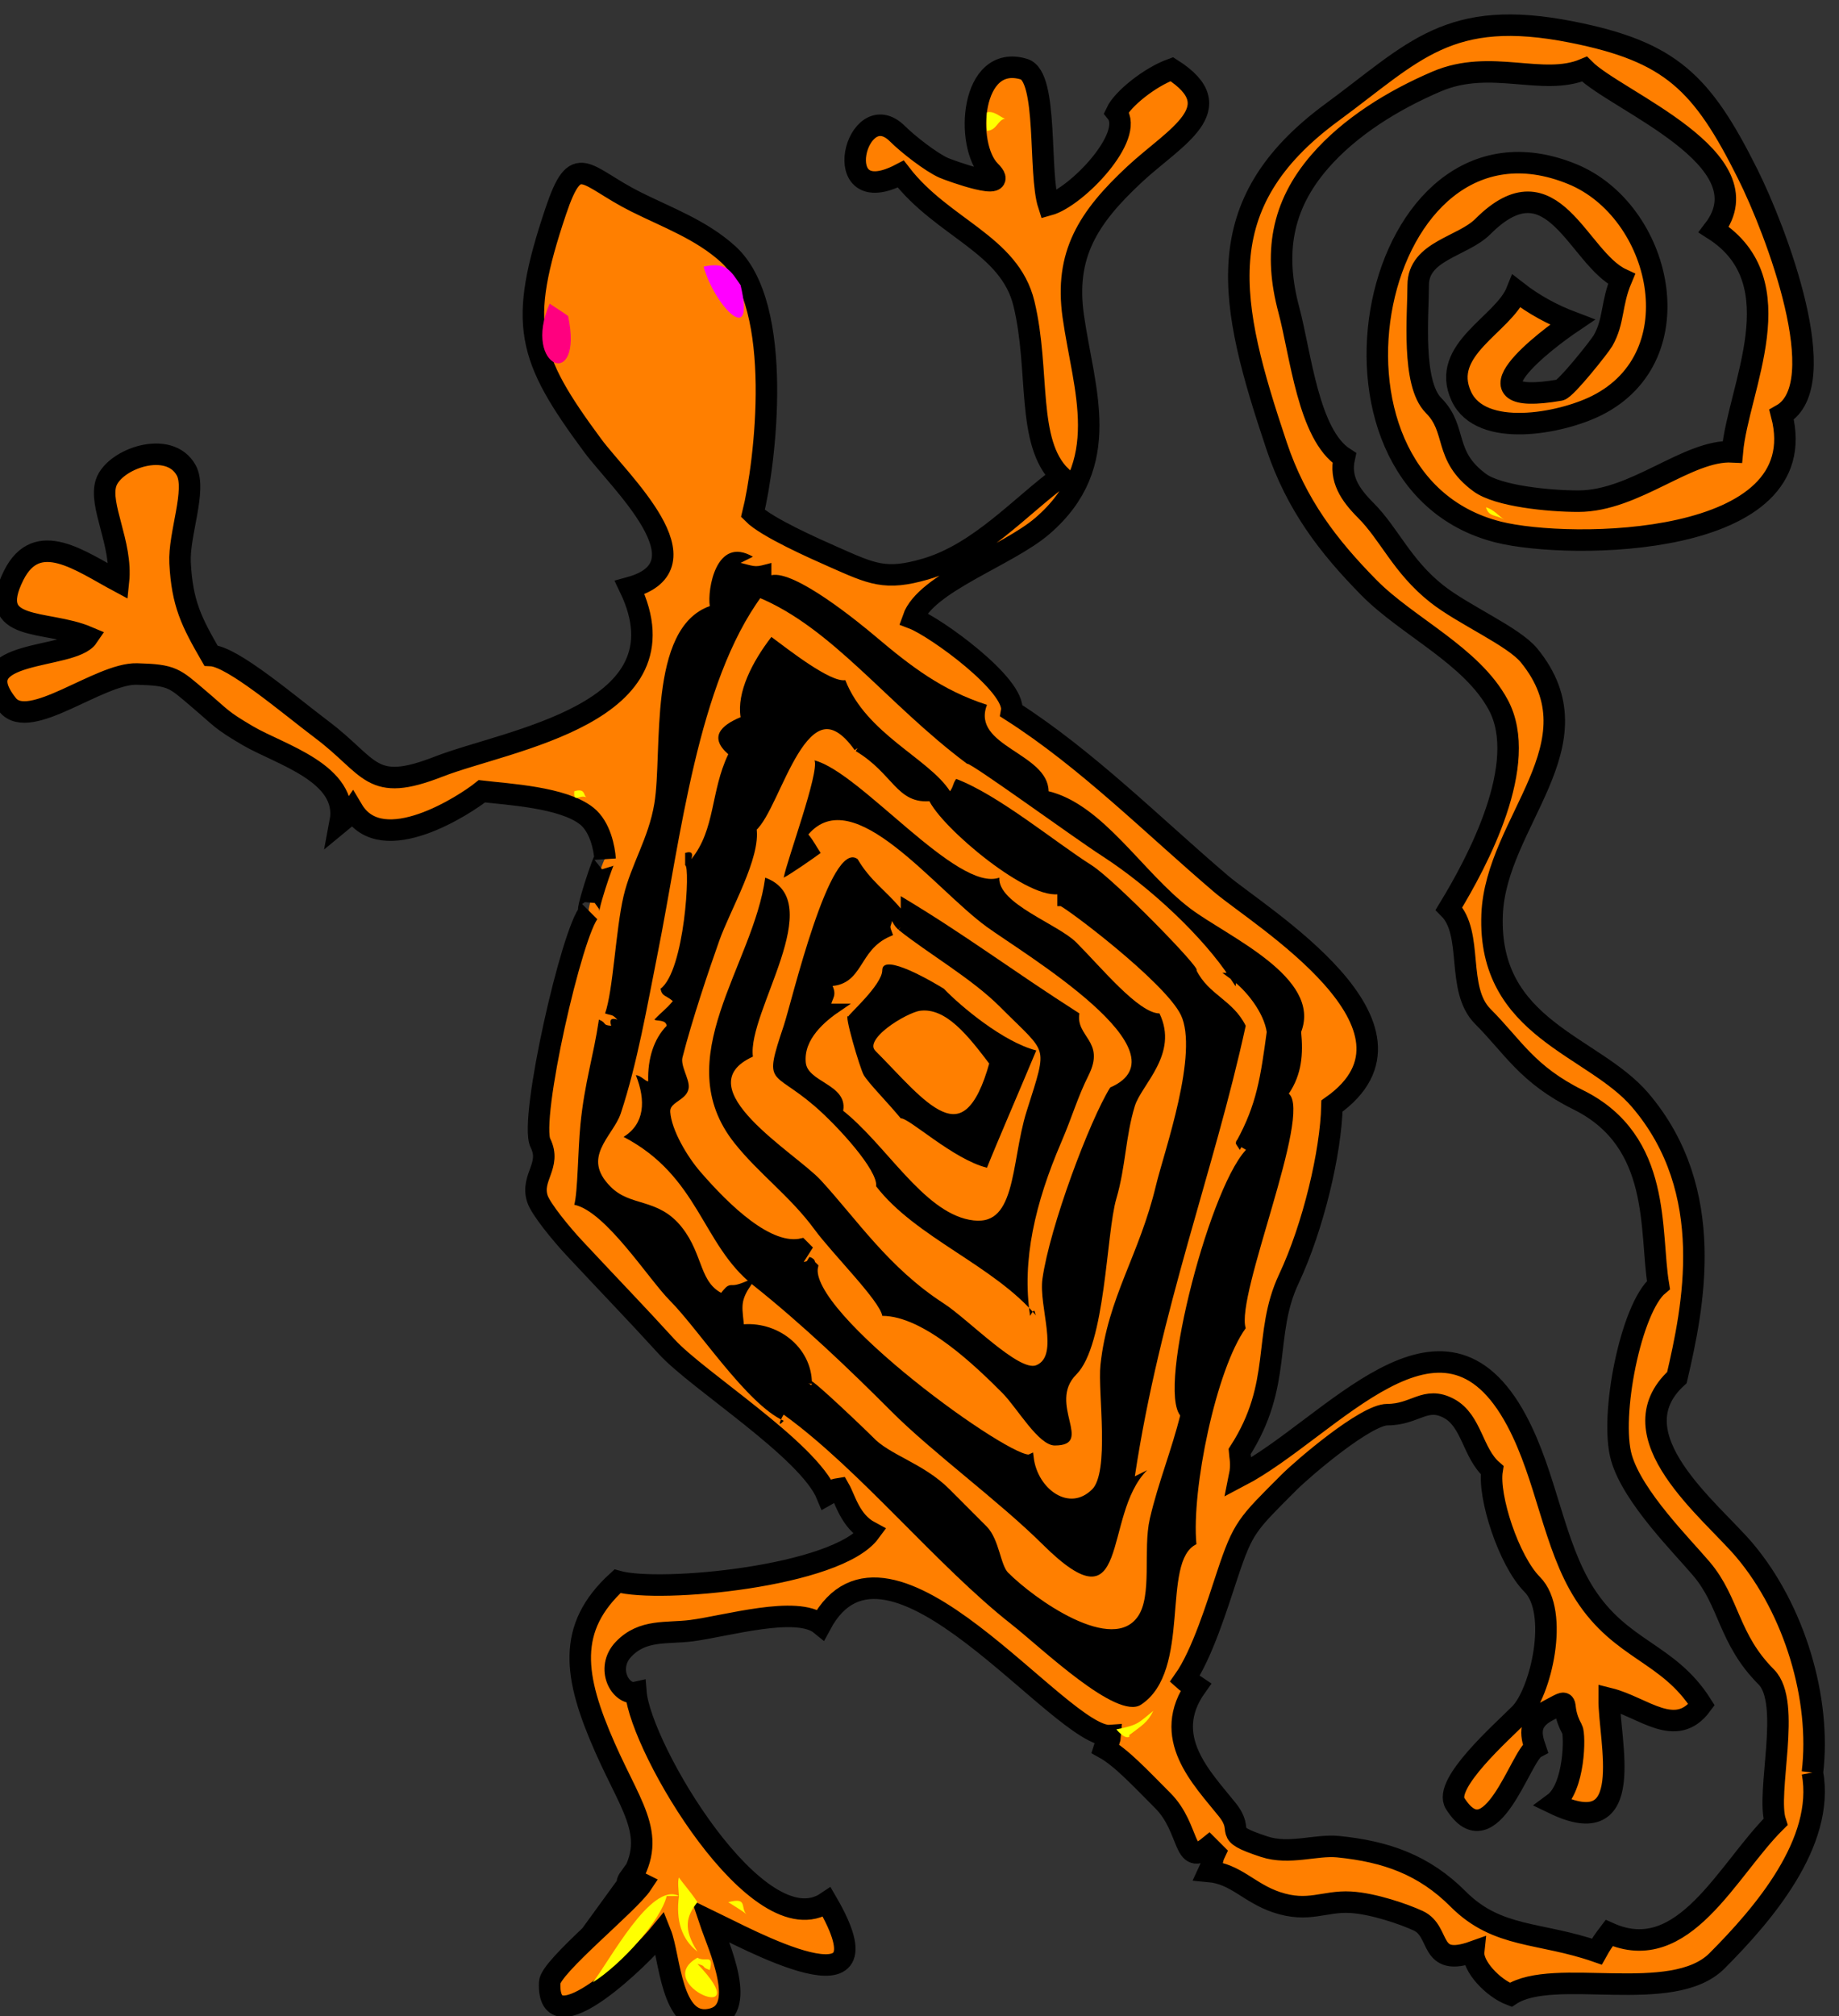 <?xml version="1.0"?><svg width="256.646" height="281.326" xmlns="http://www.w3.org/2000/svg">

 <rect width="100%" height="100%" fill="#333333" stroke="none"/>

 <g>
  <title>Layer 1</title>
  <path id="path3" fill-rule="evenodd" clip-rule="evenodd" fill="#FF7F00" stroke="#000000" stroke-width="3" stroke-miterlimit="10" d="m252.937,247.321c1.237,-10.292 -2.519,-22.772 -9.456,-31.001c-4.676,-5.546 -18.292,-16.031 -9.456,-24.113c2.234,-9.643 5.757,-26.01 -5.158,-38.751c-6.536,-7.63 -21.25,-9.872 -20.633,-25.834c0.504,-13.029 15.243,-23.821 5.159,-36.169c-2.174,-2.662 -9.199,-5.68 -12.896,-8.611c-4.874,-3.865 -6.587,-8.32 -9.887,-11.625c-2.238,-2.242 -3.651,-4.399 -3.009,-7.32c-5.022,-3.239 -6.077,-14.461 -7.736,-20.667c-2.091,-7.821 -1.076,-14.457 4.298,-20.667c4.196,-4.85 10.217,-8.58 16.334,-11.195c7.568,-3.235 14.783,0.745 20.632,-1.722c4.436,4.468 25.576,12.526 18.053,22.39c11.503,7.363 3.376,22.084 2.58,31.001c-6.233,-0.31 -13.565,6.889 -21.492,6.889c-4.184,0 -11.213,-0.719 -13.755,-2.583c-5.156,-3.782 -3.082,-7.396 -6.448,-10.765c-3.085,-3.089 -2.148,-12.68 -2.148,-16.792c0,-4.803 6.212,-5.363 9.027,-8.181c9.769,-9.78 13.243,4.477 19.342,7.32c-1.47,3.482 -0.996,5.838 -2.58,8.612c-0.457,0.8 -5.175,6.744 -6.018,6.889c-14.478,2.48 -1.829,-7.084 1.721,-9.473c-2.738,-1.037 -5.35,-2.443 -7.738,-4.306c-1.862,4.661 -10.758,8.084 -7.736,14.64c2.724,5.91 13.847,3.83 18.912,1.292c13.803,-6.917 8.998,-27.211 -3.438,-32.293c-28.075,-11.473 -39.067,42.706 -10.316,49.947c9.977,2.513 44.374,2.232 39.544,-16.362c7.396,-4.192 -0.79,-25.701 -4.728,-33.584c-6.385,-12.785 -10.745,-17.066 -24.5,-19.806c-17.295,-3.444 -22.038,2.755 -33.527,11.195c-17.456,12.823 -14.4,26.598 -7.737,46.502c2.761,8.247 7.215,14.044 12.895,19.807c5.376,5.455 14.34,9.457 18.054,16.362c4.407,8.194 -2.861,21.82 -6.878,28.418c3.502,3.511 0.899,11.236 4.729,15.07c4.23,4.236 6.168,8.08 13.323,11.625c11.717,5.808 9.925,18.337 11.177,25.834c-3.836,3.173 -6.844,18.314 -5.158,24.112c1.596,5.49 8.425,12.245 11.176,15.501c3.941,4.666 3.708,9.738 9.026,15.069c3.593,3.601 -0.063,16.143 1.29,20.238c-6.74,6.678 -12.807,20.175 -23.212,15.5c-0.766,1.003 -1.19,1.626 -1.719,2.583c-7.981,-2.78 -13.84,-1.804 -19.343,-7.319c-4.773,-4.784 -10.06,-6.647 -16.765,-7.319c-3.074,-0.308 -6.81,1.155 -10.314,0c-6.204,-2.045 -2.527,-1.874 -5.159,-5.167c-3.547,-4.438 -9.372,-10.13 -4.298,-17.224c-0.671,-0.465 -1.139,-0.331 -1.72,-0.861c2.529,-3.588 4.657,-10.546 6.018,-14.639c2.24,-6.739 2.757,-7.064 8.597,-12.917c2.022,-2.026 10.746,-9.473 13.755,-9.473c3.906,0 5.304,-2.629 8.597,-0.861c3.185,1.71 3.287,6.221 6.018,8.611c-0.594,3.704 2.352,12.685 5.589,15.932c3.863,3.877 1.198,15.161 -1.721,18.083c-2.521,2.524 -10.743,9.767 -9.025,12.487c4.988,7.897 9.092,-6.623 11.175,-7.75c-0.678,-1.968 -0.921,-3.778 1.72,-5.168c3.816,-2.008 1.374,-1.141 3.439,2.584c0.399,0.721 0.405,8.139 -2.579,10.334c11.745,5.669 7.699,-8.637 7.736,-14.641c4.733,1.176 9.298,5.754 12.896,0.861c-4.658,-7.354 -11.215,-7.49 -16.334,-15.5c-4.355,-6.813 -5.259,-16.242 -9.457,-24.111c-10.429,-19.546 -25.939,1.082 -38.685,7.75c0.354,-1.732 0.043,-2.796 0,-3.445c6.102,-9.463 3.196,-16.283 6.878,-24.111c3.416,-7.265 5.87,-17.685 6.018,-24.112c15.541,-10.98 -10.231,-26.528 -15.475,-31.001c-9.572,-8.166 -18.741,-17.406 -29.229,-24.112c0.627,-3.589 -10.648,-11.733 -13.754,-12.917c1.725,-4.947 13.18,-8.717 18.053,-12.917c10.043,-8.655 5.743,-19.015 4.297,-29.279c-1.206,-8.561 2.052,-13.724 8.597,-19.807c5.565,-5.172 13.722,-9.207 5.159,-14.64c-3.13,1.132 -6.868,4.176 -7.738,6.028c2.646,3.294 -5.558,11.844 -9.456,12.917c-1.442,-4.435 -0.029,-17.921 -3.438,-18.946c-7.465,-2.244 -8.303,10.631 -4.729,14.209c3.136,3.139 -5.709,-0.107 -6.447,-0.431c-1.807,-0.791 -5.09,-3.375 -6.447,-4.736c-5.735,-5.748 -10.012,11.067 0.43,5.597c5.854,7.589 15.192,9.767 17.194,18.084c2.262,9.398 0.26,19.345 5.157,24.112c-5.619,4.104 -11.387,10.733 -18.912,12.917c-5.612,1.629 -7.449,0.684 -12.896,-1.722c-2.587,-1.143 -9.287,-4.11 -11.175,-6.028c1.716,-6.898 4.445,-28.978 -3.438,-36.168c-3.759,-3.428 -8.609,-5.173 -12.896,-7.32c-7.186,-3.599 -8.296,-7.258 -11.175,1.292c-5.331,15.831 -4.005,20.33 5.158,32.724c3.664,4.956 16.546,16.694 5.158,19.807c8.492,17.658 -17.074,21.229 -26.649,24.973c-9.581,3.746 -9.357,0.079 -16.334,-5.167c-4.541,-3.414 -12.453,-10.213 -15.474,-10.334c-2.725,-4.735 -3.999,-7.239 -4.297,-12.917c-0.209,-3.983 2.341,-10.22 0.859,-12.917c-2.382,-4.335 -10.036,-1.618 -11.175,1.722c-1.068,3.13 2.277,8.496 1.719,13.779c-5.31,-2.842 -11.33,-7.4 -14.614,-0.862c-4.045,8.053 4.502,6.14 10.316,8.612c-2.18,3.21 -17.515,1.6 -11.176,9.473c3.049,3.788 12.793,-4.447 18.054,-4.306c4.99,0.134 5.202,0.565 8.596,3.444c3.335,2.829 3.025,2.901 6.878,5.167c4.446,2.614 14.189,5.236 12.894,12.056c1.063,-0.884 0.894,-0.504 1.72,-1.722c4.122,6.926 15.799,-0.772 18.053,-2.583c3.68,0.435 11.304,0.829 14.614,3.445c1.918,1.516 2.482,4.573 2.579,6.028c-0.042,-0.645 -3.009,8.182 -2.148,7.32c-2.423,2.427 -8.485,29.067 -6.877,32.292c1.558,3.125 -1.375,4.784 -0.429,7.752c0.466,1.462 3.397,5.004 5.157,6.889c5.389,5.771 8.396,8.845 12.896,13.777c4.288,4.7 19.755,14.356 22.351,20.669c0.963,-0.537 0.569,-0.68 1.72,-0.861c0.857,1.494 1.524,4.548 4.297,6.028c-4.593,6.251 -29.391,8.555 -35.246,6.889c-7.128,6.503 -6.134,13.273 -1.72,23.251c4.033,9.117 7.748,12.717 2.58,19.807c1.368,-0.934 -0.083,-0.427 0.859,-1.723c0.573,0.287 1.146,0.574 1.72,0.861c-1.794,2.738 -12.804,11.59 -12.895,13.777c-0.393,9.415 13.019,-3.866 15.474,-6.889c1.348,3.366 1.411,13.021 6.877,12.056c5.595,-0.988 1.18,-10.254 0,-13.777c4.996,2.402 25.97,13.984 16.333,-2.584c-9.516,6.46 -26.017,-21.474 -26.649,-29.279c-2.15,0.476 -4.276,-3.358 -1.719,-6.028c2.695,-2.813 5.989,-2.14 9.457,-2.583c4.855,-0.621 14.741,-3.575 18.053,-0.861c9.378,-17.498 33.503,16.03 40.405,15.501c-0.091,1.235 -0.588,0.782 -0.86,1.723c2.411,1.337 4.91,4.06 8.166,7.319c3.967,3.971 2.737,9.479 6.448,6.459c0.287,0.287 0.573,0.574 0.86,0.861c-0.489,1.032 -0.266,1.315 -0.86,2.583c3.826,0.351 5.573,3.004 9.457,4.306c4.472,1.499 6.618,-0.206 10.316,0c3.234,0.181 7.554,1.703 9.456,2.584c3.273,1.516 1.324,6.596 7.736,4.305c-0.217,2.053 2.712,5.097 5.159,6.028c6.014,-3.957 22.542,1.527 28.798,-4.736c6.438,-6.457 15.101,-16.51 13.318,-26.27"/>
  <path id="path5" fill-rule="evenodd" clip-rule="evenodd" d="m181.585,143.984c2.931,-7.646 -10.3,-13.31 -15.475,-17.223c-6.664,-5.039 -12.128,-14.492 -19.772,-16.362c-0.063,-5.35 -10.85,-6.26 -8.597,-12.056c-6.272,-2.017 -10.647,-5.395 -15.474,-9.473c-2.362,-1.996 -11.358,-9.371 -14.614,-8.612c0,-0.574 0,-1.148 0,-1.722c-2.334,0.635 -1.98,0.586 -4.299,0c0.573,-0.287 1.146,-0.574 1.72,-0.861c-5.154,-2.99 -6.379,4.63 -6.018,6.89c-8.739,3.098 -6.539,20.353 -7.738,27.557c-0.81,4.865 -3.261,8.501 -4.297,12.917c-1.098,4.68 -1.456,13.228 -2.58,16.362c1.001,0.346 0.927,0.049 1.72,0.861c-0.861,-0.287 -1.147,0 -0.86,0.861c-1.332,-0.107 -0.529,-0.373 -1.719,-0.861c-0.752,5.125 -1.989,8.703 -2.579,14.639c-0.356,3.589 -0.365,9.438 -0.86,11.195c4.383,0.906 10.403,10.418 13.325,13.348c4.04,4.052 10.753,14.459 15.903,16.793c-1.103,1.244 -0.229,-0.591 0,-0.861c10.689,7.734 21.296,21.017 31.809,29.278c4.142,3.255 14.673,13.416 18.053,11.194c7.18,-4.721 2.717,-20.017 7.737,-22.389c-0.723,-7.606 2.765,-24.453 6.878,-30.141c-1.466,-4.532 9.332,-29.875 6.018,-32.724c1.829,-2.729 2.017,-5.547 1.719,-8.61"/>
  <path id="path7" fill-rule="evenodd" clip-rule="evenodd" fill="#FF7F00" stroke="#000000" d="m177.286,143.984c-0.422,-3.007 -3.093,-6.249 -5.157,-7.75c0.573,0 1.146,0 1.72,0c-0.423,-0.151 -1.484,-1.587 -1.72,0c-3.765,-5.76 -11.171,-12.769 -18.054,-17.223c-4.153,-2.688 -18.183,-12.95 -18.912,-12.917c-11.068,-8.277 -18.709,-18.941 -29.23,-23.251c-9.093,12.319 -11.438,34.039 -14.614,49.946c-1.523,7.631 -2.851,15.402 -5.157,22.39c-1.004,3.044 -5.794,6.253 -1.291,10.765c2.979,2.983 6.715,1.599 9.887,5.597c2.998,3.779 2.314,7.777 6.018,9.473c1.693,-2.134 0.549,-0.518 3.439,-1.723c-1.556,2.352 -1.063,3.389 -0.86,6.028c4.786,-0.611 9.457,2.88 9.457,7.75c0,-0.547 8.297,7.425 8.596,7.751c2.429,2.642 7.16,3.729 10.746,7.32c1.718,1.719 3.344,3.348 5.158,5.167c1.691,1.694 1.801,5.243 3.009,6.458c3.607,3.63 14.919,11.853 18.913,6.027c2.125,-3.099 0.752,-9.571 1.72,-13.777c1.14,-4.952 3.019,-9.459 4.298,-14.64c-3.374,-3.271 4.398,-32.925 9.456,-37.03c-0.055,-0.045 -1.959,-1.216 -1.719,-0.86c2.876,-5.211 3.43,-9.126 4.297,-15.501"/>
  <path id="path9" fill-rule="evenodd" clip-rule="evenodd" d="m173.848,143.123c-1.788,-3.607 -5.176,-4.304 -6.878,-7.75c0.852,-0.037 -11.405,-12.601 -14.615,-14.64c-5.16,-3.277 -13.022,-9.822 -18.911,-12.056c-0.549,0.801 -0.312,0.922 -0.86,1.722c-2.972,-4.594 -11.67,-7.974 -14.614,-15.5c-2.064,0.353 -7.881,-4.219 -10.316,-6.028c-2.658,3.442 -4.858,7.735 -4.299,11.195c-2.772,1.154 -4.438,2.8 -1.719,5.167c-2.49,5.187 -1.772,10.464 -5.158,14.64c0.287,-0.861 0,-1.148 -0.86,-0.861c0,0.574 0,1.148 0,1.722c0.742,-0.007 -0.045,14.709 -3.438,17.223c0.229,1.111 0.738,0.874 1.719,1.723c-1.003,1.196 -1.482,1.427 -2.579,2.583c0.315,0.245 1.611,-0.05 1.72,0.861c-1.787,1.822 -2.668,4.576 -2.579,7.75c-0.43,-0.008 -0.99,-0.812 -1.72,-0.861c1.411,3.561 1.234,6.792 -1.719,8.611c10.555,5.51 10.912,14.987 18.053,20.667c6.974,5.547 13.579,11.877 19.343,17.654c5.67,5.683 15.029,12.525 21.063,18.515c12.501,12.408 8.266,-4.025 14.613,-10.334c-0.573,0.287 -1.146,0.574 -1.72,0.861c3.547,-23.435 11.066,-42.581 15.474,-62.864"/>
  <path id="path11" fill-rule="evenodd" clip-rule="evenodd" fill="#FF7F00" stroke="#000000" d="m119.688,104.371c5.415,3.257 5.761,7.431 10.316,6.889c1.662,3.861 14.132,14.224 18.053,12.917c0,0.574 0,1.148 0,1.722c0.541,-0.029 14.892,10.714 17.193,15.501c2.66,5.533 -2.334,19.491 -3.439,24.113c-2.356,9.852 -6.729,15.617 -7.736,24.972c-0.403,3.75 1.391,14.972 -1.289,17.655c-3.558,3.561 -8.45,0.051 -9.027,-4.737c-2.371,1.113 -31.671,-19.956 -30.088,-26.695c-0.287,-0.287 -0.573,-0.574 -0.86,-0.861c1.68,0.541 -2.058,0.974 -1.719,0.861c0.62,-0.773 1.325,-1.978 1.719,-2.583c-0.286,-0.287 -0.573,-0.574 -0.859,-0.861c-4.484,1.103 -10.477,-4.683 -14.615,-9.473c-1.818,-2.104 -4.109,-5.899 -4.298,-8.611c-0.126,-1.81 2.411,-2.015 2.579,-3.444c0.121,-1.027 -1.206,-2.941 -0.86,-4.307c1.322,-5.217 3.747,-12.383 5.158,-16.361c1.522,-4.291 5.799,-11.543 5.159,-15.501c3.542,-2.976 7.206,-21.617 14.613,-11.196"/>
  <path id="path13" fill-rule="evenodd" clip-rule="evenodd" d="m161.811,141.4c-2.929,-0.036 -8.154,-6.451 -11.605,-9.903c-2.571,-2.574 -10.97,-5.413 -10.744,-9.042c-5.871,2.104 -19.383,-14.721 -25.791,-16.361c0.696,1.665 -3.823,13.846 -4.299,16.361c1.021,-0.524 3.968,-2.57 5.159,-3.444c-0.668,-0.98 -0.959,-1.661 -1.72,-2.583c6.3,-7.367 17.557,7.57 24.93,12.917c5.111,3.707 28.34,17.529 17.194,22.39c-2.841,4.55 -8.426,19.396 -9.456,26.695c-0.548,3.88 2.412,10.717 -0.86,12.055c-2.388,0.977 -9.545,-6.443 -12.896,-8.61c-7.716,-4.989 -12.119,-11.714 -17.193,-17.223c-3.455,-3.751 -19.021,-12.889 -9.457,-17.224c-0.819,-6.21 10.65,-21.707 1.719,-24.973c-1.646,12.275 -13.649,25.235 -4.297,37.03c3.376,4.259 7.799,7.444 11.175,12.056c2.468,3.371 9.104,9.938 9.457,12.056c5.825,0.001 13.137,7.13 16.764,10.765c2.025,2.029 5.025,7.321 7.307,7.32c5.599,-0.003 -1.082,-5.809 3.008,-9.904c4.108,-4.112 4.147,-19.616 5.588,-24.541c1.314,-4.494 1.271,-8.65 2.579,-12.918c0.916,-2.989 6.174,-7.256 3.438,-12.919"/>
  <path id="path15" fill-rule="evenodd" clip-rule="evenodd" d="m119.688,119.872c1.784,3.047 3.976,4.415 6.018,6.889c0,-0.574 0,-1.148 0,-1.723c9.143,5.468 15.12,10.083 24.931,16.362c-0.548,3.271 3.659,3.856 1.29,8.612c-1.609,3.229 -2.179,5.529 -3.869,9.473c-3.549,8.279 -5.497,16.367 -4.299,24.111c0.796,-1.425 0.552,-0.333 0.86,0c-5.87,-7.016 -16.893,-10.948 -22.352,-18.083c0.292,-2.207 -5.349,-8.4 -8.596,-11.195c-5.944,-5.117 -7.158,-2.662 -4.299,-11.195c1.124,-3.356 6.454,-26.137 10.316,-23.251"/>
  <path id="path17" fill-rule="evenodd" clip-rule="evenodd" fill="#FF7F00" stroke="#000000" d="m125.706,129.344c4.123,3.303 10.226,6.791 14.186,10.764c6.87,6.895 6.943,5.353 3.867,15.07c-2.293,7.245 -1.257,16.928 -8.596,15.501c-6.801,-1.321 -11.932,-10.768 -18.053,-15.501c1.005,-3.515 -4.855,-3.66 -5.158,-6.89c-0.333,-3.556 2.823,-6.177 5.158,-7.75c-0.573,0 -1.147,0 -1.72,0c0.269,-1.767 1.101,-1.492 0,-3.445c4.798,0.142 3.795,-4.771 8.598,-6.889c-0.569,-1.453 0.184,-1.076 0,-2.583c1.202,0.339 0.7,0.753 1.718,1.723"/>
  <path id="path19" fill-rule="evenodd" clip-rule="evenodd" d="m131.723,137.955c2.372,2.471 8.32,7.448 12.896,8.611c-2.426,5.812 -5.505,12.903 -6.878,16.362c-4.692,-1.148 -10.921,-7.002 -12.035,-6.89c-1.834,-2.228 -4.45,-4.847 -5.158,-6.027c-0.52,-0.867 -2.891,-8.925 -2.149,-8.181c-0.146,-0.146 4.728,-4.396 4.728,-6.458c0,-2.578 7.333,1.798 8.596,2.583"/>
  <path id="path21" fill-rule="evenodd" clip-rule="evenodd" fill="#FF7F00" stroke="#000000" d="m138.601,148.289c-3.895,14.214 -9.93,5.555 -16.765,-1.292c-2.271,-2.274 4.597,-6.201 6.448,-6.458c4.025,-0.559 7.277,3.758 10.317,7.75"/>
  <path id="path23" fill-rule="evenodd" clip-rule="evenodd" fill="#FFFF00" d="m477.655,-25.522"/>
  <path id="path25" fill-rule="evenodd" clip-rule="evenodd" fill="#FFFF00" d="m140.32,16.534c-1.136,0.2 -1.155,1.633 -2.579,1.722c-0.088,-0.786 -0.073,-1.796 0,-2.583c1.099,-0.275 2.134,0.939 2.579,0.861"/>
  <path id="path27" fill-rule="evenodd" clip-rule="evenodd" fill="#ff00ff" d="m103.354,39.785c2.146,8.999 -3.712,2.727 -5.158,-2.583c3.188,-0.706 3.797,0.627 5.158,2.583"/>
  <path id="path29" fill-rule="evenodd" clip-rule="evenodd" fill="#ff007f" d="m79.283,44.091c2.254,10.584 -6.506,7.271 -2.579,-1.722c0.979,0.652 1.623,1.032 2.579,1.722"/>
  <path id="path31" fill-rule="evenodd" clip-rule="evenodd" fill="#FFFF00" d="m240.902,66.48c0.628,-1.029 0.808,-1.324 0,0"/>
  <path id="path33" fill-rule="evenodd" clip-rule="evenodd" fill="#FFFF00" d="m240.043,69.064c-1.35,0.54 -1.35,0.54 0,0"/>
  <path id="path35" fill-rule="evenodd" clip-rule="evenodd" fill="#FFFF00" d="m203.936,69.925c1.148,0 1.148,0 0,0"/>
  <path id="path37" fill-rule="evenodd" clip-rule="evenodd" fill="#FFFF00" d="m209.954,72.508c-1.228,-0.747 -2.148,-0.327 -2.578,-1.722c1.094,0.288 1.834,1.27 2.578,1.722"/>
  <path id="path39" fill-rule="evenodd" clip-rule="evenodd" fill="#FFFF00" d="m210.814,72.508c1.145,0 1.145,0 0,0"/>
  <path id="path41" fill-rule="evenodd" clip-rule="evenodd" fill="#FFFF00" d="m500.007,43.37"/>
  <path id="path43" fill-rule="evenodd" clip-rule="evenodd" fill="#FFFF00" d="m121.407,96.621c0,1.148 0,1.148 0,0"/>
  <path id="path45" fill-rule="evenodd" clip-rule="evenodd" fill="#FFFF00" d="m77.565,102.648c0.103,-0.003 -2.256,0.079 0,0"/>
  <path id="path47" fill-rule="evenodd" clip-rule="evenodd" fill="#FFFF00" d="m81.862,111.26c-1.014,-0.476 -1.855,0.886 -1.719,-0.861c1.619,-0.476 1.25,0.64 1.719,0.861"/>
  <path id="path49" fill-rule="evenodd" clip-rule="evenodd" fill="#FFFF00" d="m83.582,112.121c-1.146,0 -1.146,0 0,0"/>
  <path id="path51" fill-rule="evenodd" clip-rule="evenodd" fill="#FFFF00" d="m151.497,143.123c1.144,0 1.144,0 0,0"/>
  <path id="path53" fill-rule="evenodd" clip-rule="evenodd" fill="#FFFF00" d="m84.441,172.402c-0.946,0.949 -0.939,0.942 0,0"/>
  <path id="path55" fill-rule="evenodd" clip-rule="evenodd" fill="#FFFF00" d="m123.987,216.321c0,-1.149 0,-1.149 0,0"/>
  <path id="path57" fill-rule="evenodd" clip-rule="evenodd" fill="#FFFF00" d="m101.635,221.487c-1.888,0 -1.888,0 0,0"/>
  <path id="path59" fill-rule="evenodd" clip-rule="evenodd" fill="#FFFF00" d="m98.196,222.348c-1.433,0 -2.866,0 -4.299,0c1.434,0 2.866,0 4.299,0"/>
  <path id="path61" fill-rule="evenodd" clip-rule="evenodd" fill="#FFFF00" d="m222.849,228.376c0.943,0.945 0.943,0.945 0,0"/>
  <path id="path63" fill-rule="evenodd" clip-rule="evenodd" fill="#FFFF00" d="m250.359,234.404c-0.943,-0.945 -0.946,-0.948 0,0"/>
  <path id="path65" fill-rule="evenodd" clip-rule="evenodd" fill="#FFFF00" d="m165.251,234.404c-1.146,0 -1.146,0 0,0"/>
  <path id="path67" fill-rule="evenodd" clip-rule="evenodd" fill="#FFFF00" d="m355.582,206.987"/>
  <path id="path69" fill-rule="evenodd" clip-rule="evenodd" fill="#FFFF00" d="m522.359,206.987"/>
  <path id="path71" fill-rule="evenodd" clip-rule="evenodd" fill="#FFFF00" d="m157.514,242.154c0.382,-0.086 -0.13,1.01 -1.721,-0.861c3.137,-0.615 3.056,-0.905 5.159,-2.584c-0.793,1.645 -1.62,2.052 -3.438,3.445"/>
  <path id="path73" fill-rule="evenodd" clip-rule="evenodd" fill="#FFFF00" d="m93.898,258.517c0,-1.149 0,-1.149 0,0"/>
  <path id="path75" fill-rule="evenodd" clip-rule="evenodd" fill="#FFFF00" d="m97.337,265.405c-1.566,1.93 -2.041,3.719 0,6.889c-2.195,-1.667 -3.053,-4.359 -2.579,-7.75c-0.573,0 -1.146,0 -1.719,0c-0.815,3.432 -6.322,9.533 -10.316,12.056c2.318,-2.906 8.133,-14.096 12.035,-12.056c-0.026,-0.552 -0.238,-2.097 0,-2.583c0.433,0.668 1.719,2.119 2.579,3.444"/>
  <path id="path77" fill-rule="evenodd" clip-rule="evenodd" fill="#FFFF00" d="m104.214,267.128c-0.548,-0.503 -2,-1.336 -2.579,-1.723c2.83,-0.762 1.613,0.836 2.579,1.723"/>
  <path id="path79" fill-rule="evenodd" clip-rule="evenodd" fill="#FFFF00" d="m106.793,267.128c0,-1.148 0,-1.148 0,0"/>
  <path id="path81" fill-rule="evenodd" clip-rule="evenodd" fill="#FFFF00" d="m112.811,270.572c0,-1.148 0,-1.148 0,0"/>
  <path id="path83" fill-rule="evenodd" clip-rule="evenodd" fill="#FFFF00" d="m111.091,271.434c-0.944,0.945 -0.943,0.944 0,0"/>
  <path id="path85" fill-rule="evenodd" clip-rule="evenodd" fill="#FFFF00" d="m97.337,273.155c1.109,0.68 2.295,-0.628 1.72,1.723c-1.37,-0.489 -0.293,-0.503 -1.72,-0.861c8.622,8.971 -6.608,2.856 0,-0.862"/>
 </g>
</svg>